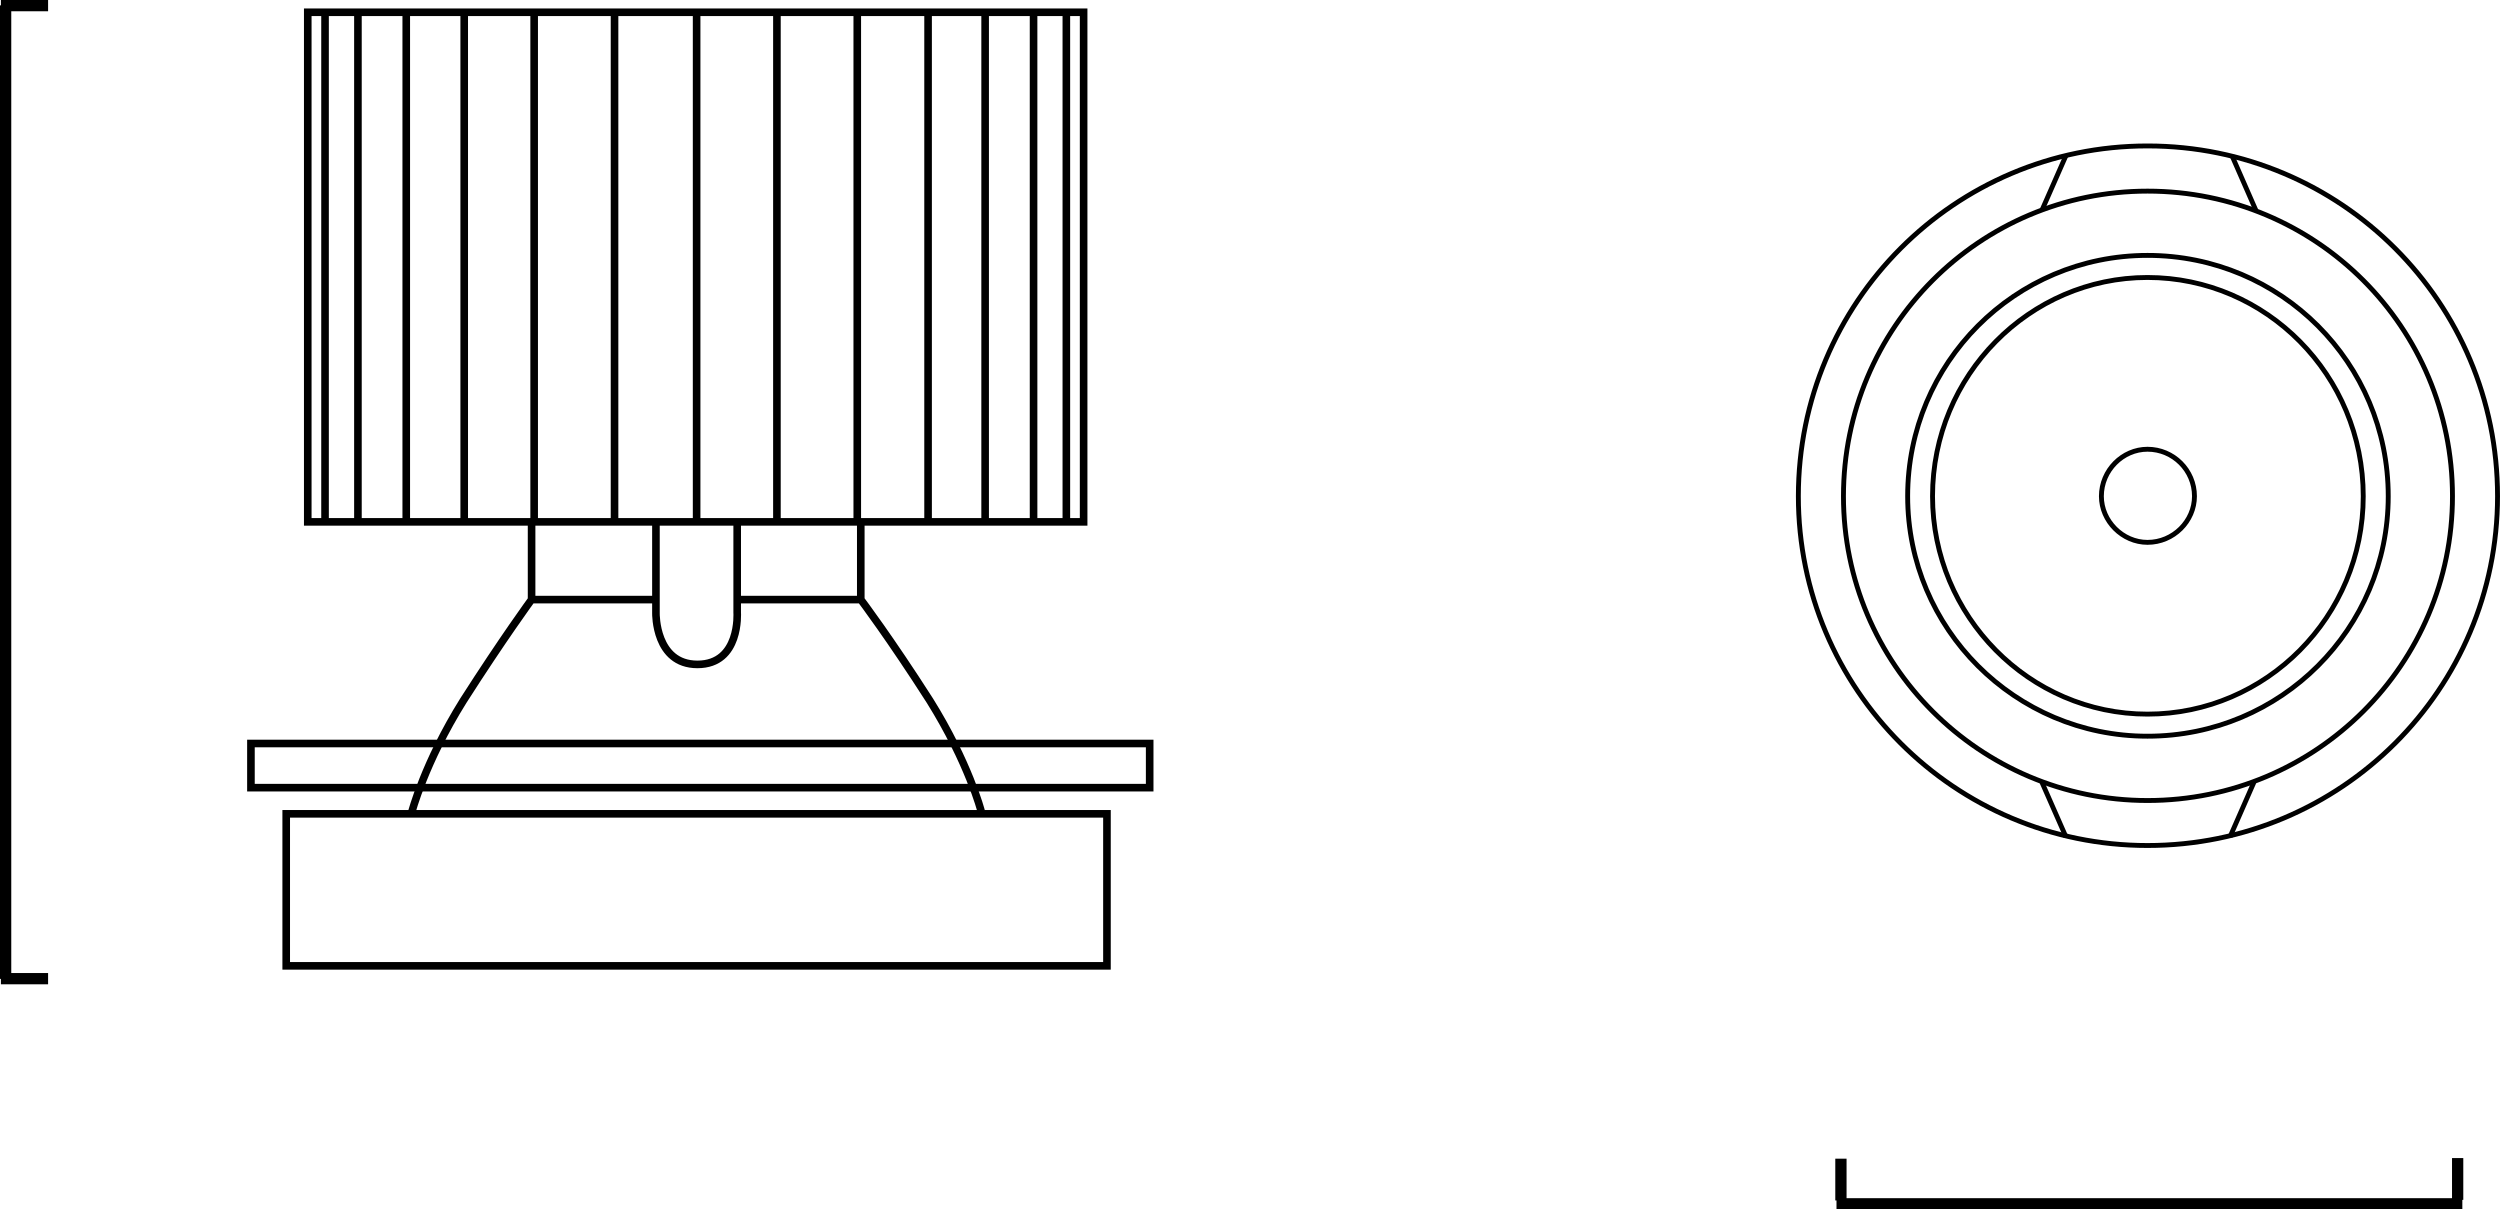 <?xml version="1.0" encoding="iso-8859-1"?>
<!-- Generator: Adobe Illustrator 15.0.0, SVG Export Plug-In . SVG Version: 6.00 Build 0)  -->
<!DOCTYPE svg PUBLIC "-//W3C//DTD SVG 1.1//EN" "http://www.w3.org/Graphics/SVG/1.1/DTD/svg11.dtd">
<svg version="1.1" id="Ebene_1" xmlns:x="http://ns.adobe.com/Extensibility/1.0/" xmlns:i="http://ns.adobe.com/AdobeIllustrator/10.0/" xmlns:graph="http://ns.adobe.com/Graphs/1.0/"
	 xmlns="http://www.w3.org/2000/svg" xmlns:xlink="http://www.w3.org/1999/xlink" xmlns:a="http://ns.adobe.com/AdobeSVGViewerExtensions/3.0/"
	 x="0px" y="0px" width="66.123px" height="31.99px" viewBox="277.653 396.911 66.123 31.99"
	 enable-background="new 277.653 396.911 66.123 31.99" xml:space="preserve">
<g>
	<path fill="none" stroke="#000000" stroke-width="0.129" stroke-linejoin="bevel" stroke-miterlimit="10" d="M340.159,410.036
		c0-3.197-2.563-5.786-5.707-5.786c-3.121,0-5.685,2.589-5.685,5.786c0,3.174,2.563,5.763,5.685,5.763
		C337.597,415.799,340.159,413.21,340.159,410.036z M335.695,410.036c0-0.686-0.558-1.243-1.242-1.243
		c-0.659,0-1.22,0.558-1.22,1.243c0,0.66,0.561,1.22,1.22,1.22C335.138,411.256,335.695,410.696,335.695,410.036z M340.82,410.036
		c0-3.527-2.842-6.37-6.367-6.37c-3.502,0-6.344,2.843-6.344,6.37c0,3.504,2.842,6.347,6.344,6.347
		C337.979,416.383,340.82,413.54,340.82,410.036z M343.711,410.036c0-5.127-4.136-9.265-9.259-9.265
		c-5.101,0-9.234,4.138-9.234,9.265c0,5.103,4.135,9.238,9.234,9.238C339.575,419.274,343.711,415.139,343.711,410.036z
		 M342.519,410.036c0-4.467-3.603-8.07-8.065-8.07c-4.439,0-8.043,3.604-8.043,8.07c0,4.441,3.604,8.048,8.043,8.048
		C338.915,418.084,342.519,414.478,342.519,410.036z"/>
</g>
<path fill="none" stroke="#000000" stroke-width="0.129" stroke-miterlimit="10" d="M336.634,419.047l0.634-1.446 M332.296,419.047
	l-0.636-1.446 M336.686,401.026l0.633,1.447 M332.296,401.026l-0.636,1.447"/>
<rect x="285.223" y="418.436" fill="none" stroke="#000000" stroke-width="0.201" stroke-miterlimit="10" width="21.708" height="4.021"/>
<path fill="none" stroke="#000000" stroke-width="0.298" d="M342.656,428.646v-1.105 M326.344,428.662v-1.105 M326.227,428.751
	h16.553"/>
<g>
	<path fill="none" stroke="#000000" stroke-width="0.201" stroke-miterlimit="10" d="M298.202,410.692v-13.456 M300.327,410.692
		v-13.456 M302.2,410.692v-13.456 M303.709,410.692v-13.456 M304.99,410.692v-13.456 M305.857,410.692v-13.456 M296.078,410.692
		v-13.456 M293.907,410.692v-13.456 M291.781,410.692v-13.456 M289.931,410.692v-13.456 M288.398,410.692v-13.456 M287.12,410.692
		v-13.456 M286.25,410.692v-13.456 M285.793,410.714h20.521v-13.478h-20.521V410.714z M295.002,410.736v2.398
		c0,0-0.022,1.35,1.097,1.35c1.145,0,1.052-1.371,1.052-1.371v-2.377 M300.418,412.77h-3.269 M294.979,412.77h-3.267
		 M288.54,418.406c0,0,0.339-1.317,1.368-2.964c1.051-1.644,1.805-2.673,1.805-2.673v-2.056 M303.603,418.364
		c0,0-0.328-1.275-1.356-2.922c-1.051-1.644-1.827-2.673-1.827-2.673v-2.056"/>
</g>
<rect x="284.29" y="416.576" fill="none" stroke="#000000" stroke-width="0.201" stroke-miterlimit="10" width="23.771" height="1.168"/>
<path fill="none" stroke="#000000" stroke-width="0.298" d="M277.677,397.06h1.248 M277.802,397.053v25.749 M277.677,422.796h1.248"
	/>
</svg>
